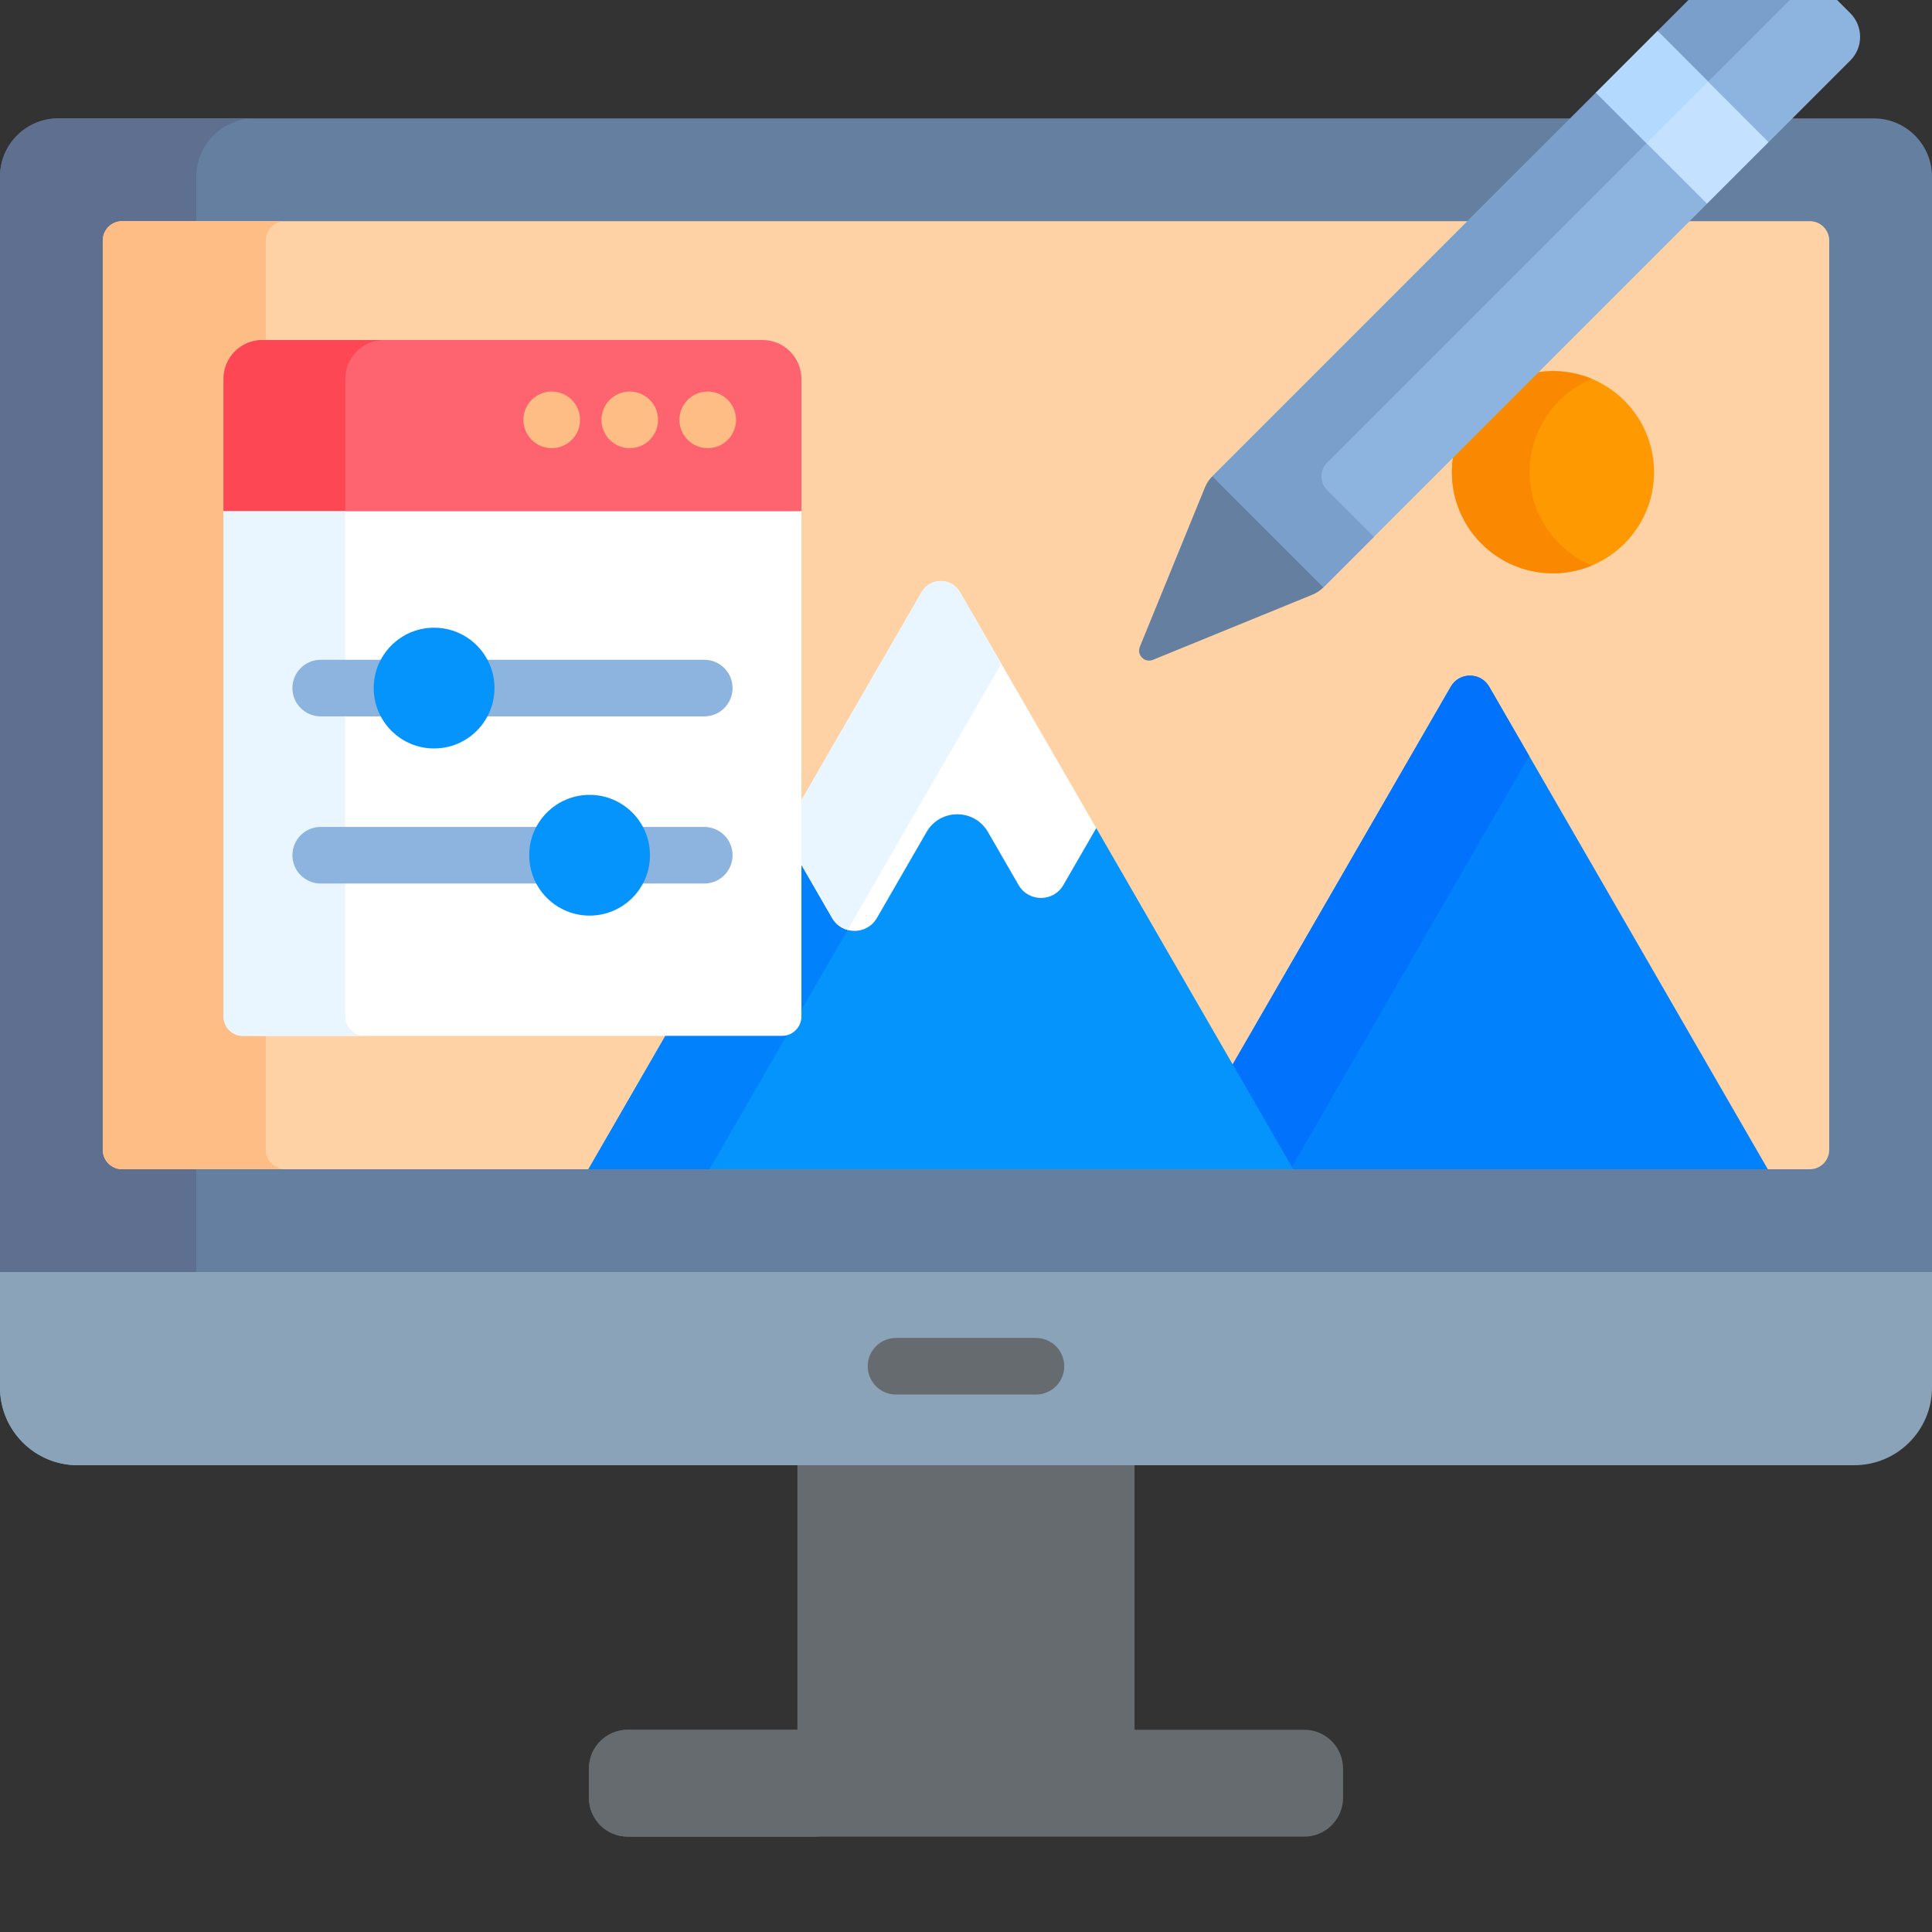 <svg width="512" height="512" viewBox="0 0 512 512" fill="none" xmlns="http://www.w3.org/2000/svg">
<rect x="0" y="0" width="512" height="512" fill="#333333" stroke="none"/>
<g clip-path="url(#clip0_484_3061)">
<path d="M211.336 387.266H300.664V459.435H211.336V387.266Z" fill="#666B6F"/>
<path d="M211.336 387.266H243.638V459.435H211.336V387.266Z" fill="#666B6F"/>
<path d="M345.624 486.73H166.372C160.682 486.73 156.07 482.118 156.07 476.428V468.708C156.07 463.018 160.682 458.406 166.372 458.406H345.624C351.314 458.406 355.926 463.018 355.926 468.708V476.428C355.926 482.118 351.313 486.73 345.624 486.73Z" fill="#666B6F"/>
<path d="M207.579 476.428V468.708C207.579 463.018 212.191 458.406 217.881 458.406H166.372C160.682 458.406 156.07 463.018 156.07 468.708V476.428C156.07 482.118 160.682 486.73 166.372 486.73H217.881C212.192 486.73 207.579 482.118 207.579 476.428Z" fill="#666B6F"/>
<path d="M0 367.694C0 379.073 9.225 388.298 20.604 388.298H491.397C502.776 388.298 512.001 379.073 512.001 367.694V337.098H0V367.694Z" fill="#8BA3B9"/>
<path d="M52.024 367.694V337.098H0V367.694C0 379.073 9.225 388.298 20.604 388.298H72.628C61.249 388.298 52.024 379.073 52.024 367.694Z" fill="#8BA3B9"/>
<path d="M274.539 369.57H237.453C233.31 369.57 229.953 366.212 229.953 362.07C229.953 357.928 233.31 354.57 237.453 354.57H274.539C278.682 354.57 282.039 357.928 282.039 362.07C282.039 366.212 278.682 369.57 274.539 369.57Z" fill="#666B6F"/>
<path d="M512 337.096H0V46.828C0 38.294 6.918 31.375 15.453 31.375H496.548C505.082 31.375 512.001 38.293 512.001 46.828L512 337.096Z" fill="#647FA0"/>
<path d="M32.385 309.862C29.54 309.862 27.234 307.556 27.234 304.711V63.76C27.234 60.915 29.54 58.609 32.385 58.609H52.024V46.828C52.024 38.293 58.942 31.375 67.477 31.375H15.453C6.918 31.375 0 38.293 0 46.828V337.096H52.024V309.862H32.385Z" fill="#5E6F90"/>
<path d="M479.615 58.609H32.385C29.54 58.609 27.234 60.915 27.234 63.76V304.711C27.234 307.556 29.54 309.862 32.385 309.862H155.926L157.658 308.862L177.49 274.511H207.238C210.078 274.511 212.388 272.2 212.388 269.36V214.066L245.094 157.418C245.975 155.891 247.554 154.98 249.317 154.98C251.08 154.98 252.659 155.891 253.54 157.418L326.289 283.424L326.672 283.364L327.048 283.434L385.336 182.476C386.217 180.95 387.796 180.038 389.559 180.038C391.322 180.038 392.901 180.95 393.782 182.476L466.751 308.862L468.484 309.862H479.615C482.46 309.862 484.766 307.556 484.766 304.711V63.76C484.766 60.915 482.46 58.609 479.615 58.609Z" fill="#FED2A4"/>
<path d="M411.558 151.922C426.351 151.922 438.343 139.93 438.343 125.137C438.343 110.344 426.351 98.352 411.558 98.352C396.765 98.352 384.773 110.344 384.773 125.137C384.773 139.93 396.765 151.922 411.558 151.922Z" fill="#FE9901"/>
<path d="M405.377 125.137C405.377 113.995 412.181 104.445 421.86 100.408C418.688 99.085 415.209 98.352 411.558 98.352C396.765 98.352 384.773 110.344 384.773 125.137C384.773 139.93 396.765 151.922 411.558 151.922C415.209 151.922 418.688 151.189 421.86 149.866C412.182 145.829 405.377 136.278 405.377 125.137Z" fill="#FB8801"/>
<path d="M70.436 304.711V274.51H64.387C61.542 274.51 59.236 272.204 59.236 269.359V100.409C59.236 94.719 63.848 90.107 69.538 90.107H70.437V63.76C70.437 60.915 72.743 58.609 75.588 58.609H32.385C29.54 58.609 27.234 60.915 27.234 63.76V304.712C27.234 307.557 29.54 309.863 32.385 309.863H75.587C72.742 309.862 70.436 307.556 70.436 304.711Z" fill="#FFBD86"/>
<path d="M384.476 181.977L310.641 309.863H468.489L394.654 181.977C392.392 178.06 386.738 178.06 384.476 181.977Z" fill="#0182FC"/>
<path d="M342.354 309.249L405.242 200.325L394.649 181.977C392.387 178.06 386.733 178.06 384.471 181.977L326.672 282.087L342.354 309.249Z" fill="#0172FB"/>
<path d="M290.515 219.457H289.361L280.946 234.032C279.886 235.867 277.988 236.963 275.869 236.963C273.749 236.963 271.85 235.867 270.791 234.032L262.685 219.99C260.806 216.736 257.441 214.793 253.683 214.793C249.925 214.793 246.561 216.736 244.682 219.99L231.533 242.765C230.473 244.6 228.575 245.697 226.456 245.697C224.337 245.697 222.438 244.601 221.379 242.765L211.392 225.466V269.36C211.392 271.649 209.53 273.511 207.242 273.511H176.917L155.93 309.862H342.713L290.515 219.457Z" fill="#0593FC"/>
<path d="M211.392 269.359C211.392 269.361 211.391 269.364 211.391 269.366L224.625 246.444C222.983 245.996 221.481 244.94 220.513 243.264L211.392 227.465V269.359Z" fill="#0182FC"/>
<path d="M207.242 273.508H176.917L155.93 309.859H188.012L209.34 272.918C208.722 273.284 208.011 273.508 207.242 273.508Z" fill="#0182FC"/>
<path d="M425.234 25.327L423.004 24.512L321.273 126.242L321.395 127.615L349.39 155.61L350.707 155.676L452.438 53.946L450.567 50.661L425.234 25.327Z" fill="#8DB3DF"/>
<path d="M490.355 3.506L473.443 -13.406C469.985 -16.864 464.379 -16.864 460.922 -13.406L439.32 8.195L441.013 11.303L466.663 36.953L468.754 37.63L490.356 16.027C493.813 12.569 493.813 6.963 490.355 3.506Z" fill="#8DB3DF"/>
<path d="M254.409 156.919C252.147 153.001 246.493 153.001 244.231 156.919L211.391 213.799V227.467L220.512 243.266C223.154 247.841 229.757 247.841 232.399 243.266L245.548 220.491C249.164 214.229 258.203 214.229 261.819 220.491L269.926 234.533C272.567 239.108 279.171 239.108 281.813 234.533L290.516 219.458L254.409 156.919Z" fill="white"/>
<path d="M254.409 156.919C252.147 153.001 246.493 153.001 244.231 156.919L211.391 213.799V227.467L220.512 243.266C221.48 244.943 222.982 245.998 224.624 246.446L265.36 175.889L254.409 156.919Z" fill="#EAF6FF"/>
<path d="M202.086 90.109H69.536C63.846 90.109 59.234 94.721 59.234 100.411V135.476L61.695 136.506H209.743L212.387 135.476V100.411C212.388 94.722 207.776 90.109 202.086 90.109Z" fill="#FE646F"/>
<path d="M91.513 100.411C91.513 94.721 96.125 90.109 101.815 90.109H69.536C63.846 90.109 59.234 94.721 59.234 100.411V135.476L61.695 136.506H93.974L91.513 135.476V100.411Z" fill="#FD4755"/>
<path d="M207.237 274.513H64.385C61.54 274.513 59.234 272.207 59.234 269.362V135.477H212.388V269.362C212.388 272.207 210.082 274.513 207.237 274.513Z" fill="white"/>
<path d="M91.513 269.362V135.477H59.234V269.362C59.234 272.207 61.54 274.513 64.385 274.513H96.664C93.82 274.513 91.513 272.207 91.513 269.362Z" fill="#EAF6FF"/>
<path d="M186.637 234.145H84.992C80.849 234.145 77.492 230.787 77.492 226.645C77.492 222.503 80.849 219.145 84.992 219.145H186.637C190.78 219.145 194.137 222.503 194.137 226.645C194.137 230.787 190.779 234.145 186.637 234.145Z" fill="#8DB3DF"/>
<path d="M156.25 242.645C165.087 242.645 172.25 235.481 172.25 226.645C172.25 217.808 165.087 210.645 156.25 210.645C147.413 210.645 140.25 217.808 140.25 226.645C140.25 235.481 147.413 242.645 156.25 242.645Z" fill="#0593FC"/>
<path d="M186.637 189.848H84.992C80.849 189.848 77.492 186.49 77.492 182.348C77.492 178.206 80.849 174.848 84.992 174.848H186.637C190.78 174.848 194.137 178.206 194.137 182.348C194.137 186.49 190.779 189.848 186.637 189.848Z" fill="#8DB3DF"/>
<path d="M115.039 198.348C123.876 198.348 131.039 191.184 131.039 182.348C131.039 173.511 123.876 166.348 115.039 166.348C106.203 166.348 99.039 173.511 99.039 182.348C99.039 191.184 106.203 198.348 115.039 198.348Z" fill="#0593FC"/>
<path d="M187.555 118.766C191.697 118.766 195.055 115.408 195.055 111.266C195.055 107.123 191.697 103.766 187.555 103.766C183.413 103.766 180.055 107.123 180.055 111.266C180.055 115.408 183.413 118.766 187.555 118.766Z" fill="#FFBD86"/>
<path d="M166.891 118.766C171.033 118.766 174.391 115.408 174.391 111.266C174.391 107.123 171.033 103.766 166.891 103.766C162.748 103.766 159.391 107.123 159.391 111.266C159.391 115.408 162.748 118.766 166.891 118.766Z" fill="#FFBD86"/>
<path d="M146.219 118.766C150.361 118.766 153.719 115.408 153.719 111.266C153.719 107.123 150.361 103.766 146.219 103.766C142.077 103.766 138.719 107.123 138.719 111.266C138.719 115.408 142.077 118.766 146.219 118.766Z" fill="#FFBD86"/>
<path d="M480.567 -6.276L473.435 -13.406C469.977 -16.864 464.371 -16.864 460.914 -13.406L439.312 8.195L452.704 21.587L480.567 -6.276Z" fill="#799FCA"/>
<path d="M351.692 122.6L436.388 37.904L422.996 24.512L321.266 126.242L321.387 127.615L349.382 155.61L350.7 155.676L364.092 142.284L351.693 129.885C349.681 127.873 349.681 124.611 351.692 122.6Z" fill="#799FCA"/>
<path d="M321.266 126.238C320.433 127.071 319.775 128.061 319.33 129.151L302.072 171.402C301.182 173.581 303.356 175.755 305.535 174.865L347.786 157.607C348.876 157.162 349.866 156.504 350.699 155.671L321.266 126.238Z" fill="#647FA0"/>
<path d="M422.945 24.551L439.259 8.237L468.688 37.667L452.375 53.98L422.945 24.551Z" fill="#C4E2FF"/>
<path d="M422.945 24.551L439.259 8.237L452.649 21.628L436.336 37.941L422.945 24.551Z" fill="#B3DAFE"/>
</g>
<defs>
<clipPath id="clip0_484_3061">
<rect width="512" height="512" fill="white"/>
</clipPath>
</defs>
</svg>
